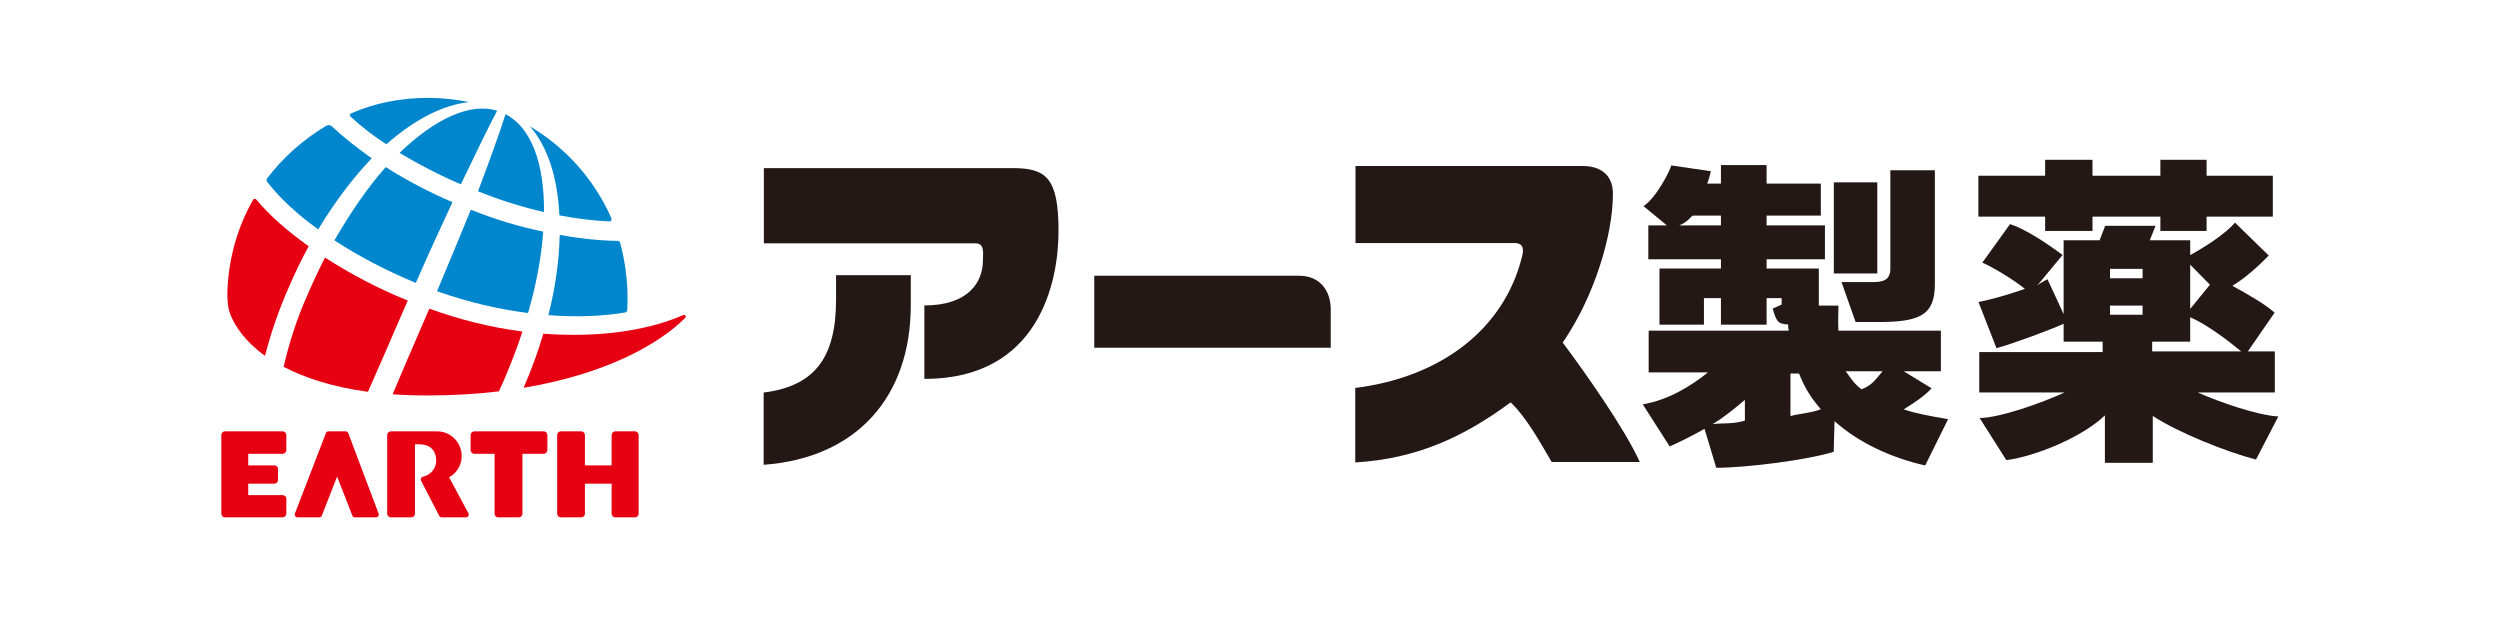 <?xml version="1.0" encoding="utf-8"?>
<svg xmlns="http://www.w3.org/2000/svg" fill="none" height="100%" overflow="visible" preserveAspectRatio="none" style="display: block;" viewBox="0 0 158 39" width="100%">
<g clip-path="url(#clip0_0_2711)" id="logo">
<g id="Vector">
</g>
<g id="Group 624994">
<g id="Group">
<g id="Group_2">
<path d="M27.62 18.405C29.631 19.112 31.534 19.548 33.373 19.782C33.895 17.994 34.216 16.238 34.333 14.638C32.814 14.331 31.251 13.856 29.756 13.253C29.128 14.79 28.407 16.545 27.62 18.405Z" fill="#0086CD" id="Vector_2"/>
<path d="M29.127 11.649C30.107 9.6 30.892 7.991 31.417 7C29.715 6.461 27.467 7.52 25.25 9.665C26.458 10.385 27.766 11.067 29.127 11.649Z" fill="#0086CD" id="Vector_3"/>
<path d="M21.134 15.188C22.634 16.171 24.364 17.084 26.279 17.881C27.09 16.024 27.88 14.318 28.597 12.778C27.101 12.137 25.672 11.385 24.378 10.56C23.232 11.848 22.161 13.42 21.134 15.188Z" fill="#0086CD" id="Vector_4"/>
<path d="M17.925 23.184C19.246 23.875 20.994 24.453 23.255 24.763C23.886 23.322 24.556 21.818 25.235 20.223C25.418 19.8 25.597 19.384 25.775 18.997C23.844 18.215 22.11 17.287 20.541 16.278C20.152 17.031 19.788 17.813 19.436 18.628C18.759 20.141 18.267 21.698 17.925 23.184Z" fill="#E60012" id="Vector_5"/>
<path d="M31.951 7.215C31.607 8.297 31.006 9.985 30.211 12.088C31.592 12.652 33.021 13.091 34.382 13.404C34.401 10.329 33.591 8.071 31.951 7.215Z" fill="#0086CD" id="Vector_6"/>
<path d="M20.113 14.497C21.158 12.753 22.331 11.223 23.491 10.003C22.584 9.359 21.738 8.704 20.978 7.991C20.922 7.939 20.848 7.909 20.772 7.909C20.718 7.909 20.67 7.923 20.629 7.942C19.168 8.812 17.893 9.944 16.881 11.274V11.277C16.859 11.309 16.845 11.343 16.845 11.379C16.845 11.415 16.855 11.446 16.876 11.481C17.676 12.52 18.779 13.544 20.113 14.497Z" fill="#0086CD" id="Vector_7"/>
<path d="M35.356 13.611C36.455 13.824 37.514 13.949 38.506 13.993C38.587 13.993 38.652 13.931 38.652 13.851C38.652 13.829 38.648 13.809 38.641 13.794C37.563 11.345 35.749 9.32 33.488 7.983C34.605 9.247 35.237 11.209 35.356 13.611Z" fill="#0086CD" id="Vector_8"/>
<path d="M18.288 18.078C18.663 17.204 19.074 16.363 19.509 15.563C18.184 14.622 17.061 13.642 16.197 12.611C16.174 12.584 16.139 12.566 16.1 12.566C16.057 12.566 16.019 12.589 15.994 12.622C15.024 14.344 14.45 16.289 14.371 18.385C14.366 18.628 14.361 19.21 14.476 19.614C14.483 19.646 14.516 19.749 14.519 19.767C14.811 20.578 15.482 21.579 16.748 22.488C17.125 21.03 17.637 19.53 18.288 18.078Z" fill="#E60012" id="Vector_9"/>
<path d="M22.111 7.274C22.111 7.309 22.125 7.335 22.146 7.361C22.801 7.976 23.573 8.573 24.417 9.117C26.166 7.576 27.983 6.623 29.648 6.454C28.802 6.277 27.923 6.186 27.027 6.186C25.287 6.186 23.633 6.529 22.178 7.171C22.137 7.189 22.111 7.226 22.111 7.274Z" fill="#0086CD" id="Vector_10"/>
<path d="M43.311 20.084C43.327 20.061 43.342 20.041 43.342 20.012C43.342 19.953 43.29 19.899 43.227 19.899C43.216 19.899 43.206 19.904 43.191 19.907C41.944 20.458 40.394 20.85 38.675 21.037C37.881 21.121 37.072 21.163 36.257 21.163C35.62 21.163 34.983 21.14 34.34 21.087C34.007 22.226 33.589 23.353 33.091 24.509C38.385 23.624 41.697 21.706 43.311 20.084Z" fill="#E60012" id="Vector_11"/>
<path d="M34.657 19.918C36.458 20.06 38.125 19.981 39.534 19.745C39.588 19.722 39.633 19.672 39.641 19.607C39.652 19.365 39.662 19.14 39.662 18.896C39.662 17.683 39.497 16.48 39.195 15.344C39.168 15.281 39.114 15.224 39.043 15.224H39.035C37.889 15.206 36.655 15.081 35.373 14.843C35.34 16.436 35.106 18.166 34.657 19.918Z" fill="#0086CD" id="Vector_12"/>
<path d="M33.021 20.953C31.034 20.695 29.066 20.211 27.134 19.506C26.95 19.932 26.765 20.364 26.573 20.805C25.955 22.242 25.363 23.601 24.814 24.918C25.503 24.97 26.24 24.993 27.027 24.993C28.666 24.993 30.192 24.899 31.531 24.733C31.64 24.496 31.747 24.259 31.854 24.017C32.297 22.978 32.686 21.97 33.021 20.953Z" fill="#E60012" id="Vector_13"/>
</g>
<g id="Group_3">
<path d="M40.126 27.26H38.886C38.758 27.26 38.654 27.366 38.654 27.497V29.412H36.967V27.497C36.967 27.366 36.859 27.26 36.732 27.26H35.437C35.318 27.26 35.213 27.366 35.213 27.497V32.465C35.213 32.593 35.317 32.696 35.433 32.696H36.736C36.859 32.696 36.967 32.593 36.967 32.465V30.568H38.654V32.465C38.654 32.593 38.755 32.696 38.886 32.696H40.13C40.258 32.696 40.361 32.593 40.361 32.465V27.497C40.361 27.366 40.258 27.26 40.126 27.26Z" fill="#E60012" id="Vector_14"/>
<path d="M22.421 32.696H23.76C23.86 32.696 23.939 32.616 23.939 32.522C23.939 32.503 23.939 32.486 23.931 32.47L22.01 27.369C21.981 27.305 21.92 27.26 21.848 27.26H20.76C20.687 27.26 20.622 27.306 20.598 27.37L18.634 32.467C18.631 32.486 18.625 32.5 18.625 32.522C18.625 32.616 18.709 32.696 18.801 32.696H20.181C20.251 32.696 20.308 32.657 20.337 32.598L21.305 30.117L22.272 32.595C22.292 32.657 22.357 32.696 22.421 32.696Z" fill="#E60012" id="Vector_15"/>
<path d="M17.859 27.261H14.201C14.086 27.261 13.989 27.366 13.989 27.497V32.465C13.989 32.593 14.086 32.696 14.201 32.696H17.859C17.991 32.696 18.097 32.593 18.097 32.465V31.517C18.097 31.388 17.991 31.293 17.859 31.293H15.689V30.568H17.337C17.466 30.568 17.569 30.465 17.569 30.338V29.627C17.569 29.514 17.466 29.412 17.334 29.412H15.689V28.681H17.859C17.991 28.681 18.097 28.574 18.097 28.447V27.497C18.097 27.366 17.991 27.261 17.859 27.261Z" fill="#E60012" id="Vector_16"/>
<path d="M34.595 28.449V27.488C34.589 27.359 34.487 27.26 34.361 27.26H29.978C29.854 27.26 29.743 27.366 29.743 27.497V28.447C29.743 28.574 29.854 28.681 29.978 28.681H31.257V32.465C31.257 32.593 31.36 32.696 31.49 32.696H32.791C32.913 32.696 33.02 32.593 33.02 32.465V28.681H34.361C34.487 28.681 34.589 28.577 34.595 28.449Z" fill="#E60012" id="Vector_17"/>
<path d="M26.225 32.484V28.078H26.479C27.141 28.078 27.559 28.416 27.568 29.115C27.574 29.611 27.208 30.023 26.724 30.129V30.132C26.644 30.146 26.59 30.219 26.59 30.302C26.59 30.328 26.613 30.387 26.613 30.387L27.766 32.61C27.793 32.662 27.852 32.696 27.918 32.696H29.451C29.547 32.696 29.625 32.616 29.625 32.522C29.625 32.492 29.621 32.467 29.606 32.442L28.385 30.166C28.856 29.899 29.179 29.409 29.179 28.825C29.179 27.961 28.482 27.26 27.622 27.26H24.71C24.583 27.26 24.47 27.366 24.47 27.497V32.465C24.47 32.593 24.583 32.696 24.71 32.696H26C26.121 32.696 26.219 32.6 26.225 32.484Z" fill="#E60012" id="Vector_18"/>
</g>
</g>
<g id="Group_4">
<path d="M82.12 17.428H69.158V21.977H84.103V19.565C84.103 18.342 83.39 17.428 82.12 17.428Z" fill="#231815" id="Vector_19"/>
<path d="M63.999 10.624H48.276V15.377H61.633C62.244 15.377 62.122 15.973 62.122 16.436C62.122 17.834 61.207 19.303 58.42 19.303V23.947C65.66 23.947 66.899 17.838 66.899 14.604C66.899 11.23 66.114 10.624 63.999 10.624Z" fill="#231815" id="Vector_20"/>
<path d="M101.937 12.249C101.937 11.046 101.152 10.491 100.016 10.491H85.667V15.36H95.717C96.091 15.36 96.358 15.534 96.21 16.141C95.1 20.786 91.078 23.841 85.652 24.518V29.228C89.523 28.987 92.469 27.646 95.472 25.43C96.424 26.319 97.316 27.909 98.066 29.199H103.635C102.724 27.159 100.184 23.543 98.763 21.652C100.788 18.705 101.937 14.817 101.937 12.249Z" fill="#231815" id="Vector_21"/>
<path d="M52.839 18.925C52.839 22.527 51.556 24.398 48.262 24.808V29.374C54.117 28.95 57.562 25.105 57.562 19.279V17.394H52.839V18.925Z" fill="#231815" id="Vector_22"/>
<path d="M129.252 14.596H132.246V13.691H136.536V14.596H139.457V13.691H143.643V11.106H139.457V10.099H136.536V11.106H132.246V10.099H129.252V11.106H125.033V13.691H129.252V14.596Z" fill="#231815" id="Vector_23"/>
<path d="M143.77 24.804V22.21H142.063L143.755 19.761C143.231 19.273 142.043 18.58 141.085 18.064C141.896 17.579 142.751 16.806 143.383 16.149L141.254 14.071C140.63 14.79 139.37 15.599 138.42 16.123V15.186H135.865L136.23 14.27H133.048L132.693 15.186H130.421V19.849L129.403 17.647C129.191 17.765 128.929 17.885 128.754 18.047L130.356 16.113C129.221 15.271 127.92 14.443 127.035 14.163L125.284 16.598C125.855 16.842 127.158 17.6 127.973 18.255C126.907 18.636 125.681 18.967 125.041 19.089L126.177 22.004C127.291 21.7 129.648 20.817 130.421 20.464V21.593L132.888 21.593V22.249H125.089V24.804H130.48C128.996 25.486 126.397 26.399 125.113 26.42L126.8 29.079C128.617 28.846 131.595 27.639 133.03 26.253V29.251H136.055V26.285C137.638 27.333 140.7 28.554 142.578 29.046L143.991 26.32C142.719 26.253 140.358 25.454 138.897 24.804L143.77 24.804ZM139.668 17.993L138.42 19.523V16.726L139.668 17.993ZM135.411 19.892H133.352V19.316H135.411V19.892ZM135.411 17.586H133.352V16.993H135.411V17.586ZM136.017 21.593L138.42 21.593V20.049C139.485 20.506 140.876 21.572 141.645 22.21H136.017V21.593Z" fill="#231815" id="Vector_24"/>
<path d="M118.645 11.524H115.899V17.283H118.645V11.524Z" fill="#231815" id="Vector_25"/>
<path d="M116.384 17.827L117.273 20.352H118.711C121.317 20.352 122.284 19.929 122.284 17.962V10.761H119.47V16.979C119.47 17.739 118.962 17.827 118.327 17.827H116.384Z" fill="#231815" id="Vector_26"/>
<path d="M122.076 24.541L120.318 23.464H122.664V20.899H116.187C116.16 20.373 116.179 19.826 116.19 19.312H114.949V16.97H111.649V16.387H115.336V14.245H111.649V13.624H115.076V11.604H111.649V10.434H108.763V11.604H107.896C108.015 11.31 108.064 11.041 108.129 10.823L105.626 10.454C105.547 10.784 104.679 12.504 103.869 13.027L105.346 14.245H104.174V16.387H108.763V16.97H104.878V20.521H107.689V18.844H108.763V20.521H111.649V18.844H112.601V19.247L112.032 19.506C112.27 20.275 112.326 20.481 113.009 20.506C113.011 20.71 113.022 20.697 113.044 20.899H104.196V23.535H107.941C106.866 24.408 105.433 25.279 103.823 25.556L105.524 28.215C106.174 27.922 106.953 27.543 107.726 27.102L108.467 29.564C110.348 29.564 114.242 29.076 115.891 28.552L115.942 26.616C117.43 27.947 119.424 28.902 121.671 29.418L123.12 26.491C122.06 26.31 121.078 26.137 120.313 25.869C121.056 25.424 121.7 24.959 122.076 24.541ZM106.129 14.245C106.742 13.995 106.816 13.694 107.003 13.624H108.763V14.245H106.129ZM118.981 23.464C118.597 23.892 118.329 24.368 117.641 24.602C117.132 24.217 116.905 23.797 116.65 23.464H118.981ZM113.157 23.606H113.7C114.042 24.494 114.475 25.174 115.075 25.861C114.529 26.096 113.701 26.141 113.157 26.295V23.606ZM108.244 26.8C108.979 26.355 109.624 25.826 110.277 25.272V26.584C109.498 26.811 108.971 26.725 108.244 26.8Z" fill="#231815" id="Vector_27"/>
</g>
</g>
</g>
<defs>
<clipPath id="clip0_0_2711">
<rect fill="white" height="38.881" width="157.377"/>
</clipPath>
</defs>
</svg>